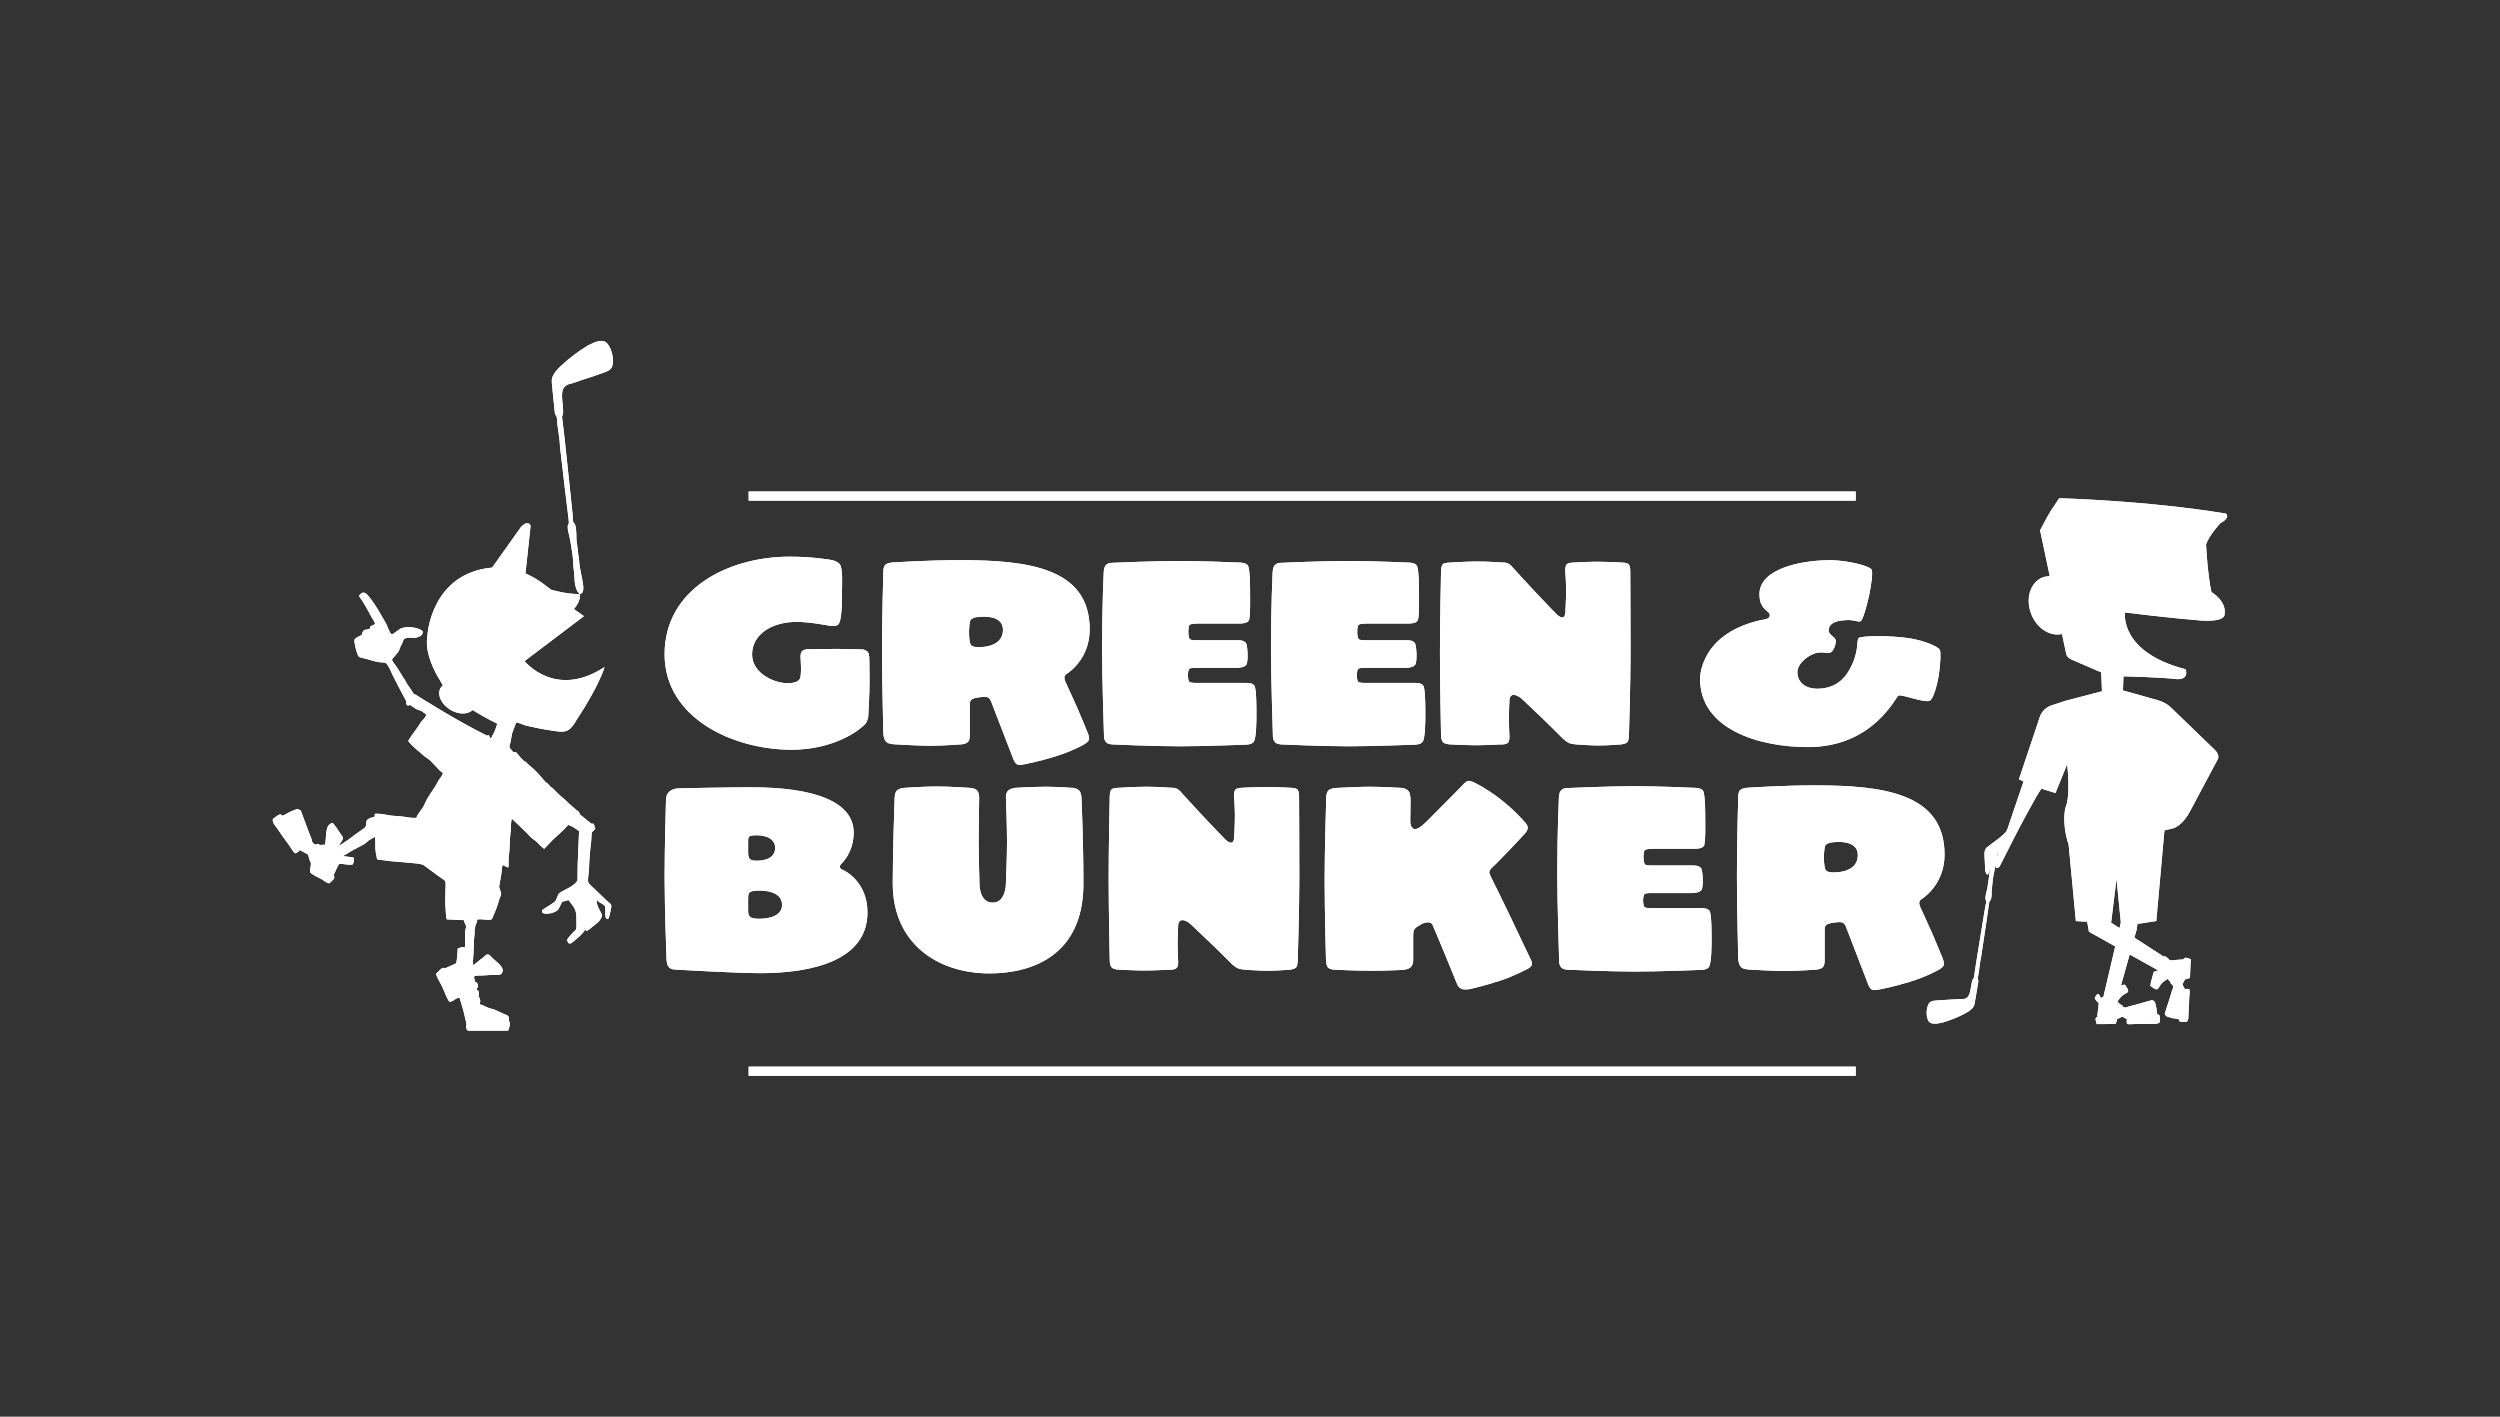 <?xml version="1.0" encoding="UTF-8"?> <svg xmlns="http://www.w3.org/2000/svg" id="Calque_2" data-name="Calque 2" viewBox="0 0 150 85"><rect x="0" y="0" width="150" height="85" fill="#333333" stroke="none"/><defs><style> .cls-1 { fill: none; } .cls-2 { fill: #fff; } </style></defs><g id="logos-clients-couleurs"><g><path class="cls-2" d="m45.588,58.389c-1.416,0-4.932-.207-4.932-.207-.223-.017-.398,0-.541-.176-.112-.143-.128-.397-.128-.588,0,0-.111-2.943-.111-4.821,0-1.749.08-4.486.08-4.486,0-.287.031-.477.253-.652.176-.128.383-.16.605-.16,0,0,2.912-.062,4.248-.062,3.755,0,6.158.843,6.158,2.719,0,1.162-.685,1.815-.685,1.815,0,0-.143.112-.143.239,0,.143.223.207.223.207,0,0,1.432.636,1.432,2.529,0,2.833-3.198,3.645-6.46,3.645Zm-.175-8.273s-.334-.017-.461.078c-.08.064-.064.303-.064.303v.652c0,.159.016.319.127.413.112.096.398.08.398.08,0,0,1.098.048,1.098-.763,0-.796-1.098-.763-1.098-.763Zm.047,3.324s-.35-.015-.493.112c-.096.096-.08.429-.08.429v.621c0,.238.032.366.175.445.143.08.446.08.446.08,0,0,1.416.063,1.416-.828,0-.969-1.464-.859-1.464-.859Z"></path><path class="cls-2" d="m59.372,58.404c-3.088,0-5.808-1.765-5.808-5.408,0-1.927.111-4.98.111-4.98,0,0-.015-.414.128-.573.142-.16.524-.176.524-.176,0,0,1.162-.078,1.845-.078.796,0,1.926.078,1.926.078,0,0,.334,0,.493.129.191.158.159.557.159.557,0,0-.031,1.526-.031,2.497,0,.954.047,2.434.047,2.434,0,0-.079,1.274.796,1.274.843,0,.795-1.241.795-1.241,0,0,.064-1.479.064-2.419,0-1.003-.064-2.593-.064-2.593,0,0-.032-.287.112-.446.159-.176.509-.192.509-.192,0,0,1.113-.062,1.814-.062.557,0,1.48.062,1.48.062,0,0,.207-.015.413.112.223.143.207.574.207.574,0,0,.112,2.482.112,5.074,0,4.328-3.119,5.377-5.633,5.377Z"></path><path class="cls-2" d="m77.865,57.609s0,.286-.08.413c-.08.128-.398.16-.398.16,0,0-.78.063-1.369.063-.446,0-1.305-.063-1.305-.063,0,0-.271-.017-.429-.08-.159-.063-.366-.255-.366-.255,0,0-.684-.683-1.161-1.145-.589-.557-1.32-1.256-1.32-1.256,0,0-.271-.239-.494-.239-.287,0-.255.398-.255.398,0,0-.032.605-.032.986,0,.413.032,1.066.032,1.066,0,0,.031.285-.08.413-.128.143-.494.112-.494.112,0,0-.859.048-1.431.048-.557,0-1.496-.048-1.496-.048,0,0-.366,0-.493-.143-.127-.144-.111-.51-.111-.51,0,0-.064-2.959-.064-4.852,0-1.862.064-4.772.064-4.772,0,0-.016-.414.111-.542.096-.096.462-.096.462-.096,0,0,.987-.062,1.623-.062.604,0,1.543.062,1.543.062,0,0,.191-.015.335.081.143.095.239.222.239.222,0,0,.891.986,1.464,1.59.462.494,1.129,1.178,1.129,1.178,0,0,.192.223.382.223.159,0,.175-.271.175-.271,0,0,.048-.827.048-1.367,0-.43-.048-1.099-.048-1.099,0,0-.031-.349.095-.461.112-.096.399-.096.399-.096,0,0,.859-.047,1.4-.047.589,0,1.496.047,1.496.047,0,0,.287,0,.398.096.126.112.11.43.11.43,0,0,.016,2.944.016,4.837,0,1.955-.095,4.979-.095,4.979Z"></path><path class="cls-2" d="m91.648,58.135s-.875.46-1.621.699c-1.019.334-1.831.509-1.831.509,0,0-.334.064-.509-.016-.175-.081-.223-.191-.303-.382,0,0-.35-.858-.635-1.559-.303-.747-.796-1.892-.796-1.892-.112-.271-.557-.127-.748,0-.302.19-.413.222-.413.651v1.432c0,.175-.016.286-.128.429-.143.176-.54.191-.54.191,0,0-1.065.048-1.75.048-1.019,0-2.292-.063-2.292-.063,0,0-.349,0-.445-.191-.079-.159-.079-.429-.079-.429,0,0-.08-2.896-.08-4.758,0-1.924.096-4.932.096-4.932,0,0-.016-.365.191-.493.174-.112.635-.112.635-.112,0,0,1.082-.062,1.782-.062.699,0,1.782.062,1.782.062,0,0,.381-.015.556.208.128.159.112.62.112.62l-.017,1.177c0,.191.048.366.209.461.173.096.539-.206.794-.461l2.037-2.053s.302-.366.445-.366c.175,0,.35.096.35.096,0,0,.7.333,1.447.907.907.683,1.511,1.383,1.511,1.383,0,0,.256.254.256.398,0,.159-.081.286-.192.397,0,0-.54.589-.954,1.019-.303.317-.875.89-.875.89,0,0-.287.222-.287.398,0,.064.112.302.175.429,0,0,.668,1.337,1.066,2.181.462.97,1.194,2.514,1.194,2.514,0,0,.127.191.127.366,0,.174-.271.303-.271.303Z"></path><path class="cls-2" d="m102.536,58.022c-.126.191-.557.175-.557.175,0,0-2.45.096-3.882.096-1.574,0-4.026-.111-4.026-.111,0,0-.316,0-.428-.176-.096-.143-.096-.27-.096-.444,0,0-.11-3.294-.11-5.155,0-2.53.095-4.502.095-4.502,0,0,0-.287.094-.43.112-.16.256-.192.445-.192,0,0,2.452-.111,4.026-.111,1.432,0,3.517.096,3.517.096,0,0,.414-.016.556.159.159.191.144,1.527.144,1.718,0,.127.031,1.447-.079,1.606-.112.16-.383.175-.573.175h-2.499s-.381,0-.476.08c-.096.096-.112.732.015.859.08.079.445.064.445.064h2.371c.191,0,.413,0,.541.158.111.128.159,1.114.033,1.304-.113.16-.383.192-.574.192h-2.355s-.414-.016-.493.064c-.112.094-.112.667,0,.778.079.081.493.065.493.065h2.865c.19,0,.413,0,.54.158.143.175.127,1.623.127,1.797,0,.239,0,1.336-.159,1.575Z"></path><path class="cls-2" d="m115.238,53.981c-.111.128-.111.239-.014.461,0,0,.46.986.715,1.575.271.621.603,1.448.603,1.448,0,0,.129.27.081.445-.032.143-.351.302-.351.302,0,0-.667.382-1.653.685-.954.301-1.799.46-1.799.46,0,0-.366.097-.509.016-.142-.079-.223-.318-.223-.318l-1.32-3.42c-.112-.286-.223-.35-.684-.286-.493.063-.605.143-.605.429v1.782s.017.301-.079.429c-.127.191-.477.191-.477.191,0,0-1.082.079-1.766.079-.811,0-2.067-.079-2.067-.079,0,0-.414,0-.573-.111-.223-.16-.223-.558-.223-.558,0,0-.08-3.022-.08-4.963,0-2.18.08-4.726.08-4.726,0,0-.015-.286.112-.413.127-.128.414-.143.414-.143,0,0,2.1-.144,4.088-.144,4.105,0,7.765.478,7.765,4.153,0,1.893-1.433,2.705-1.433,2.705Zm-5.439-3.42s-.16.047-.255.127c-.128.112-.176,1.383.032,1.559.095.079.302.095.302.095,0,0,1.59.128,1.59-1.034,0-1.066-1.669-.747-1.669-.747Z"></path><g><path class="cls-2" d="m52.094,43.027s-.063.255-.143.366c-.111.143-.366.334-.366.334,0,0-1.464,1.257-4.09,1.257-3.484,0-7.62-1.879-7.62-5.729,0-3.929,3.834-5.855,7.509-5.855,1.448,0,2.546.207,2.546.207,0,0,.334.079.461.254.192.255.128,1.304.128,1.575,0,.254.031,1.845-.239,2.051-.143.112-.461.064-.461.064,0,0-1.209-.238-2.021-.238-1.495,0-2.673.747-2.673,1.956,0,1.161,1.384,1.718,2.068,1.718.318,0,.652-.015.795-.254.127-.224.048-1.193.048-1.241,0,0-.032-.302.096-.429.095-.097.318-.112.318-.112,0,0,1.13-.016,1.781-.016.652,0,1.56.031,1.56.031,0,0,.207.065.27.145.08.095.096.333.096.333,0,0,.016.859.016,1.416,0,.843-.08,2.164-.08,2.164Z"></path><path class="cls-2" d="m63.947,40.466c-.111.127-.111.238-.015.461,0,0,.461.986.716,1.575.27.621.605,1.447.605,1.447,0,0,.128.271.079.446-.031.143-.35.302-.35.302,0,0-.668.382-1.654.685-.954.301-1.798.46-1.798.46,0,0-.367.096-.509.017-.143-.081-.223-.319-.223-.319l-1.32-3.421c-.112-.287-.223-.35-.685-.287-.493.065-.604.144-.604.431v1.782s.015.302-.08.429c-.128.19-.478.19-.478.19,0,0-1.082.08-1.766.08-.811,0-2.067-.08-2.067-.08,0,0-.414,0-.573-.111-.224-.159-.224-.556-.224-.556,0,0-.079-3.023-.079-4.964,0-2.18.079-4.726.079-4.726,0,0-.015-.285.113-.412.126-.129.413-.144.413-.144,0,0,2.1-.143,4.09-.143,4.103,0,7.764.476,7.764,4.152,0,1.895-1.432,2.705-1.432,2.705Zm-5.441-3.421s-.159.048-.255.127c-.127.112-.175,1.384.032,1.56.095.078.302.095.302.095,0,0,1.591.127,1.591-1.034,0-1.066-1.67-.748-1.67-.748Z"></path><path class="cls-2" d="m75.226,44.507c-.128.191-.557.175-.557.175,0,0-2.45.095-3.882.095-1.575,0-4.026-.111-4.026-.111,0,0-.317,0-.429-.175-.095-.142-.095-.27-.095-.444,0,0-.112-3.294-.112-5.156,0-2.53.096-4.502.096-4.502,0,0,0-.286.095-.429.112-.159.255-.192.445-.192,0,0,2.451-.11,4.026-.11,1.432,0,3.516.095,3.516.095,0,0,.414-.016.557.159.159.191.144,1.527.144,1.717,0,.128.031,1.45-.08,1.608-.112.16-.383.175-.573.175h-2.498s-.382,0-.478.079c-.095.096-.111.732.016.86.08.078.445.063.445.063h2.372c.191,0,.413,0,.541.159.112.127.159,1.113.031,1.304-.111.159-.381.191-.572.191h-2.355s-.414-.015-.493.064c-.112.095-.112.668,0,.779.08.08.493.065.493.065h2.864c.191,0,.414,0,.541.158.144.176.128,1.622.128,1.799,0,.238,0,1.336-.159,1.574Z"></path><path class="cls-2" d="m85.36,44.507c-.127.191-.556.175-.556.175,0,0-2.451.095-3.883.095-1.574,0-4.025-.111-4.025-.111,0,0-.318,0-.43-.175-.095-.142-.095-.27-.095-.444,0,0-.112-3.294-.112-5.156,0-2.53.096-4.502.096-4.502,0,0,0-.286.096-.429.111-.159.254-.192.445-.192,0,0,2.451-.11,4.025-.11,1.432,0,3.518.095,3.518.095,0,0,.413-.016.555.159.159.191.144,1.527.144,1.717,0,.128.03,1.45-.08,1.608-.112.16-.382.175-.573.175h-2.498s-.382,0-.477.079c-.095.096-.112.732.016.86.079.078.445.063.445.063h2.372c.191,0,.412,0,.54.159.111.127.159,1.113.032,1.304-.111.159-.381.191-.572.191h-2.356s-.413-.015-.493.064c-.111.095-.111.668,0,.779.08.08.493.065.493.065h2.865c.19,0,.414,0,.539.158.145.176.129,1.622.129,1.799,0,.238,0,1.336-.16,1.574Z"></path><path class="cls-2" d="m97.737,44.094s0,.285-.079.413c-.08.128-.398.159-.398.159,0,0-.779.063-1.368.063-.445,0-1.303-.063-1.303-.063,0,0-.272-.015-.43-.079-.159-.064-.367-.255-.367-.255,0,0-.683-.684-1.16-1.145-.589-.556-1.321-1.257-1.321-1.257,0,0-.271-.238-.493-.238-.286,0-.254.398-.254.398,0,0-.032.604-.032.986,0,.413.032,1.067.032,1.067,0,0,.031.284-.079.412-.128.143-.495.111-.495.111,0,0-.858.048-1.43.048-.558,0-1.495-.048-1.495-.048,0,0-.366,0-.493-.143-.127-.144-.112-.509-.112-.509,0,0-.064-2.959-.064-4.852,0-1.862.064-4.773.064-4.773,0,0-.015-.414.112-.541.095-.095.46-.095.46-.095,0,0,.987-.064,1.623-.064.605,0,1.543.064,1.543.064,0,0,.191-.016.334.079.144.095.238.223.238.223,0,0,.891.986,1.464,1.59.461.494,1.13,1.176,1.13,1.176,0,0,.19.224.381.224.158,0,.174-.271.174-.271,0,0,.048-.826.048-1.367,0-.429-.048-1.098-.048-1.098,0,0-.03-.349.096-.461.112-.095.397-.095.397-.095,0,0,.861-.048,1.4-.048.59,0,1.496.048,1.496.048,0,0,.287,0,.398.095.127.112.111.429.111.429,0,0,.016,2.944.016,4.838,0,1.955-.096,4.979-.096,4.979Z"></path></g><path class="cls-2" d="m116.323,40.546c-.097.571-.319,1.352-.51,1.479-.112.079-.382.048-.875-.08-.493-.127-.954-.27-1.034-.207-.191.128-1.544,3.087-5.425,3.087-2.976,0-6.475-1.082-6.475-4.088,0,0-.08-2.849,3.976-3.597.224-.047.287-.285.095-.43-.365-.285-.507-.555-.507-1.065,0-1.495,2.418-2.035,4.279-2.035,1.002.016,2.323.333,2.451.573.078.142,0,.779-.144,1.51-.174.827-.413,1.527-.509,1.575-.096.08-.397-.064-.699-.064-.461,0-1.226.064-1.226.622,0,.301.429.381.429.635,0,.271-.158.573-.253.653-.207.142-.414-.017-.827.047-.573.095-1.225.668-1.225,1.161,0,.683.572,1.002,1.177,1.002,1.146,0,1.67-.652,1.94-1.13.604-1.049.414-1.749.557-1.907.127-.144,1.847-.176,3.086.015.94.159,1.688.508,1.782.684.081.111.031.955-.062,1.559Z"></path><polygon class="cls-2" points="44.919 30.037 44.919 29.49 111.342 29.49 111.342 30.037 44.919 30.037 44.919 30.037"></polygon><polygon class="cls-2" points="44.919 64.546 44.919 63.999 111.342 63.999 111.342 64.546 44.919 64.546 44.919 64.546"></polygon><path class="cls-2" d="m32.694,35.101s-.471-.393-1.183-.703l.018-.002.308-2.854s-.122-.37-.561.054l-1.747,2.459c-3.629.331-3.876,3.989-3.876,3.989-.003.089-.024.234-.034.353-.063.789.369,1.778.779,2.42.049.088.099.176.148.264l.047.024c-.059.045-.113.097-.152.161-.237.391.02.981.575,1.318.496.301,1.06.297,1.344.016.396.253.878.53,1.477.824-.076.251-.15.479-.28.688-.045.072-.03.15-.14.174-.007-.004-.015-.007-.022-.011-.017-.052-.033-.104-.049-.156-.005-.002-.01-.003-.015-.005-.046.014-.093.033-.13.015-1.744-.853-4.123-2.358-4.123-2.358-.038-.025-.076-.051-.114-.076-.036-.013-.074-.027-.109-.04-.06-.038-.084-.104-.125-.173-.078-.132-.199-.276-.285-.411-.055-.098-.111-.195-.165-.294-.189-.273-.348-.571-.542-.851-.057-.081-.222-.252-.212-.37.119-.141.239-.282.358-.424.07-.093.092-.209.138-.319.042-.081.084-.162.125-.243.03-.074.036-.174.101-.224.181-.137.414-.071.588-.074.272-.003.579-.17.525-.39-.167-.217-.938-.358-1.35-.152-.117.059-.408.336-.511.322-.111-.03-.25-.475-.321-.604-.289-.521-.651-1.162-.963-1.548-.117-.144-.322-.472-.546-.288-.076.063-.109.075-.122.163.278.369.49.785.733,1.225.036.066.235.37.219.433-.015.055-.212.104-.256.142-.045.04-.026.121-.072.161-.073.016-.146.033-.219.049-.196.017-.208.193-.247.314-.129.065-.382.164-.432.283-.052.123.15.911.244,1.002.087.085.29.106.412.139.264.07.523.161.808.208.127.021.323-.002.424.064.184.176.295.514.421.762.256.501.515,1.008.777,1.488.048.087-.011.162.038.236.03.04.062.046.108.062.038-.021.054-.061.098-.043.107.069.213.139.32.209.146.116.315.087.452.218.044.042.221.118.194.186-.056.178-.245.3-.336.455-.223.379-.525.706-.741,1.089.262.361.683.647,1.003.943.099.07.197.139.297.209.248.231.512.588.782.774-.022.17-.204.328-.276.476-.183.371-.425.665-.631,1.011-.102.171-.17.36-.268.538-.069.123-.427.553-.408.663-.271.026-.576-.04-.824-.075-.321-.045-.645-.029-.948-.1-.112-.026-.646-.105-.73-.059.002.058-.002.159-.038.189-.058.01-.116.02-.173.03-.078.027-.227.098-.261.163-.08.147-.003.34-.132.449-.205.145-.409.29-.615.435-.29.231-.591.446-.928.64.049-.157.212-.281.23-.456.009-.089-.103-.202-.14-.257-.152-.225-.29-.462-.469-.653-.466.093-.365.724-.438,1.127-.012.065,0,.139-.032.188-.128-.026-.204.02-.297.004-.045-.007-.061-.05-.12-.055-.085-.008-.117.062-.187.032-.04-.017-.074-.089-.143-.115-.04-.224-.14-.435-.218-.63l-.484-1.302c-.058-.026-.115-.051-.173-.076-.089-.014-.478.163-.546.2-.106.056-.286.194-.387.179.004.011.007.022.011.034-.005-.002-.01-.004-.015-.005-.021-.066-.066-.082-.126-.097-.119.029-.349.208-.437.284-.034.25.148.393.266.567.229.336.453.671.696.984.107.137.245.419.379.509.151-.065.178-.082.279-.2.162.089.326.178.488.268.034.113.068.227.101.34.023.063.089.158.076.252-.011.076-.075.408-.043.479.12.144.529.322.708.424.131.075.265.221.441.232.094-.091.188-.18.283-.271.004-.054.009-.11.013-.164-.018-.012-.036-.024-.054-.036.108-.178.227-.559.354-.691.251-.028.574.1.81.027.045-.116.105-.288.037-.415-.204-.027-.408-.055-.612-.082l.005-.014c.195-.115.39-.231.584-.346.211-.113.423-.226.635-.339.12-.071.225-.172.327-.255.114-.065.228-.13.343-.194.005.004.01.008.015.012.006.103.013.206.02.31-.007.205-.005.551.059.764.025.083.011.208.071.266.139.017.278.034.417.051.494.08,1.019.092,1.542.15.248.027.567.036.788.122.267.196.534.392.8.589.162.115.323.23.485.346.09.1.047.34.047.518-.001.395-.037.805.009,1.238.011.105.024.53.076.577.102.005.204.011.306.016.215.015.476.033.704.027.016.15.101.211.129.33.023.096-.017.228-.038.296-.033.1-.002.38-.011.511-.007.131.026.433-.03.52-.004-.013-.009-.027-.012-.041-.135.007-.301.032-.404.103-.001.151-.037.821-.109.885-.216.097-.432.194-.648.291-.036.006-.082-.042-.131-.026-.115.037-.332.278-.412.366.075.255.249.501.359.731.15.313.252.659.442.932.274.004.358-.245.613-.237l.227.756c.06.262.121.522.182.783.026.08-.009.126-.012.179-.012.179.1.255.1.255h2.411c.056-.046.192-.55.027-.598.008-.011.016-.021.024-.032.052-.3-.151-.305-.349-.393-.175-.077-.359-.173-.536-.248-.085-.022-.171-.043-.256-.065-.202-.068-.379-.186-.599-.246-.014-.106.025-.113.025-.188-.011-.064-.022-.129-.033-.194-.026-.015-.051-.03-.077-.046.029-.122.045-.271-.01-.395-.021-.002-.043-.004-.065-.005-.009-.051-.018-.101-.027-.152.046-.01.054-.024.079-.046.006-.078-.029-.256-.096-.292-.024-.002-.047-.003-.071-.005-.017-.08-.105-.308-.061-.353.083-.059.361-.055.496-.052.175-.011.351-.022.526-.034.169.002.401.022.569-.033.376-.36-.279-.751-.457-.937-.076-.08-.195-.236-.31-.257-.115-.021-.192.098-.243.139-.213.17-.427.34-.64.509-.003.001-.005.001-.007.001-.026-.241-.002-.462.017-.675.011-.292.022-.583.033-.875.006-.092.064-.477.029-.535l.062-.326c.039-.109.104-.164.099-.325.007-.001.014-.002.021-.003.207-.077.733.088.866-.037.059-.14.118-.28.178-.42.114-.26.194-.52.276-.802.028-.093.094-.197.101-.304-.042-.136-.083-.272-.125-.408.047-.271.094-.541.14-.812.024-.162.006-.382.089-.5l.032.024c.096.03.194.137.299.123.022-.155-.01-.401.015-.576.074-.5.044-1.104.125-1.623.03-.197-.022-.569.076-.704.002-0.0.005-.001.007-.001.368.353.737.687,1.09,1.066.115.123.278.207.397.323.137.134.275.299.435.402.17-.178.34-.356.51-.535.31-.296.654-.564.922-.893.141-.003.56.282.659.373-.028.664-.055,1.329-.083,1.993l-.011.929c-.102.337-.734.557-1.046.762-.183.12-.166.426-.336.561-.225.178-.479.308-.736.48.001.072-.022.153.038.186.29.117.834-.047.951-.253.069-.141.137-.282.206-.423.075-.019.151-.039.226-.059.053-.017.115-.044.158-.035.058.028.085.101.126.153.238.297.368.495.347,1.016-.009.216.043.465-.045.622l-.121.101c-.062.061-.373.408-.383.476-.013.081.052.165.085.216.041.004.082.008.122.012.226-.148.757-.6.86-.829.008.004.015.008.023.011.017.019.033.038.05.057.143-.021.242-.143.332-.214.292-.228.496-.334.622-.698-.092-.303-.335-.524-.323-.892.015-.007.031-.013.047-.021.077.139.381.216.443.352.094.208-.1.766.187.768.069-.089.081-.216.112-.334.023-.087.112-.401.075-.498-.05-.132-.192-.194-.278-.282-.271-.278-.56-.523-.836-.803-.08-.081-.211-.176-.258-.291-.054-.133.036-.609.041-.763.015-.535.055-1.12.128-1.652.011-.181.023-.362.034-.543.037-.116.158-.149.215-.248-.015-.113-.066-.242-.12-.317-.091.025-.096.016-.158-.021-.034-.057-.092-.068-.135-.109-.149-.144-.325-.253-.476-.39-.071-.065-.042-.121-.111-.198-.053-.038-.105-.076-.157-.114-.144-.14-.31-.258-.45-.4-.218-.222-.482-.406-.692-.63-.048-.051-.199-.195-.191-.208-.062-.044-.125-.087-.187-.131-.064-.071-.128-.144-.192-.215-.036-.021-.072-.043-.107-.064-.192-.229-.376-.445-.583-.659-.178-.184-.398-.338-.578-.518.003-.01.007-.02.01-.029-.143.006-.424-.354-.514-.463-.033-.039-.088-.123-.139-.137-.047-.001-.094-.002-.141-.002-.07-.083-.14-.166-.21-.249-.053-.087.024-.245.041-.331.035-.186.069-.373.103-.559.029-.08.075-.176.098-.263l.129-.331c.002-.014.003-.028.004-.042.159-.013.422.145.585.183.546.127,1.079.235,1.659.313.271.037.651.134.93-.069.256-.186.421-.52.421-.52,1.448-2.188,1.72-3.237,1.72-3.237-2.963,1.953-4.802-.355-4.802-.355l3.564-2.695-.606-.429c.105-.114.402-.474.372-.899-.78.022-1.71-.251-1.734-.259-.225-.173-.378-.282-.378-.282Zm1.797-12.154c.465-.174.971-.31,1.441-.487.286-.108.656-.186.771-.414.216-.427-.044-1.365-.414-1.553-.109-.055-.252-.044-.424-.013-.061.019-.122.038-.183.057-.139.065-.279.131-.418.197-.552.335-1.04.707-1.487,1.11-.25.226-.518.477-.636.794-.081.215.003.49.011.774.046.455.093.91.14,1.366.005.122.114.169.12.295.025.571.178,1.179.189,1.76.031.264.063.527.094.79.033.28.065.559.097.839.043.361.085.722.128,1.082.067.551.135,1.101.202,1.652.004.07.007.139.012.209-.014.014-.028.029-.042.044-.025.05-.029.126-.028.191,0,.157.047.365.094.505.034.184.068.368.103.552.064.369.126.758.132,1.113.005.271.07.542.071.794.002.363.093.926.343,1.038.297-.075.179-.576.121-.908-.066-.381-.179-.807-.188-1.183-.023-.154-.045-.307-.068-.46-.006-.285-.091-.567-.089-.828.001-.171.003-.836-.161-.884-.054-.088-.066-.399-.068-.527-.044-.431-.089-.861-.133-1.292-.117-1.108-.234-2.217-.352-3.326-.049-.409-.098-.819-.147-1.227.021-.068.043-.136.063-.204.036-.508-.21-1.254.078-1.577.188-.212.349-.173.628-.278Z"></path><path class="cls-2" d="m133.542,30.812c-4.822-.79-9.99-.917-9.99-.917l-.47.702-.235.397-.442.826.582,2.753c-.147.001-.292.019-.433.074-.74.294-1.043,1.281-.676,2.206.34.859,1.137,1.353,1.842,1.186l.254,1.203c.052.247.401.368.401.368l1.7.734.044,1.131-2.136.558-.917.299s-.496.151-.672.673c-.175.524-1.259,3.755-1.259,3.755l.278.13-.976,2.876s-.04.179-.439.482l-.807.613s-.137.12-.123.421l.044.941s.113.562.265.01l.046-.241c-.012.154-.029.307-.063.445-.013.113-.026.224-.04.336-.05.202-.045.417-.096.601-.034.12-.162.588-.057.653.022.073-.03.294-.053.385-.052.311-.103.623-.154.934-.13.803-.26,1.606-.39,2.409-.044.297-.087.595-.132.892-.027.044-.055.087-.083.131-.123.351-.093.923-.357,1.095-.173.113-.279.055-.495.075-.361.033-.743.033-1.107.067-.222.021-.498.005-.622.144-.234.259-.231.97-.006,1.173.066.06.169.08.296.09.047-.002.093-.003.139-.005.111-.019.221-.039.333-.058.453-.131.867-.298,1.26-.497.219-.111.455-.237.599-.437.098-.135.092-.345.141-.546.054-.329.108-.659.163-.988.019-.087-.049-.141-.028-.231.091-.406.1-.864.203-1.276.028-.192.056-.383.084-.575.03-.203.061-.406.092-.609.039-.262.079-.524.118-.786.059-.401.116-.801.174-1.202.011-.05.022-.1.033-.149.012-.008.025-.015.037-.024.027-.03.045-.083.056-.129.031-.111.037-.266.03-.374.011-.137.022-.273.034-.409.026-.272.057-.558.12-.808.034-.136.05-.273.072-.406.003.086.03.288.25.082,0,0,.352-.696.572-1.128,0,0,.257-.509.344-.68.086-.169,1.333-2.557,1.595-2.866l.844.26.701-1.732s.232,1.905-.115,2.644c-.204,1.119.202,2.174.202,2.174l.435,4.598.678.036.106.6,1.577.883-.709,3.025-.166.073-.005.011c.005-.011-.01-.164-.143-.261-.11.037-.17.17-.207.262.097.173.11.152.24.306.002.147-.086.656-.087.822-.017.001-.034.001-.052.001-.02.04-.04.079-.06.118.027.101.053.203.08.304l1.119-.006c.052-.035.086-.247.111-.303,0,0,.113-.041.161-.065.082-.047.039-.022.121-.07.144.038.168.094.302.158-.029.121-.027.146.002.275.121.044.368.001.508.005.317.011.64-.002.965-.012.168-.005.346.045.492-.094.008-.093.016-.326-.021-.417-.038-.031-.069-.053-.122-.036-.004-.003-.007-.005-.011-.008.009-.002.018-.005.027-.008-.058-.058-.053-.24-.067-.335-.008-.062-.076-.397-.128-.449-.043-.025-.087-.051-.13-.076l-1.072.299c-.163.042-.347.076-.51.155-.049-.031-.113-.02-.145-.032-.058-.021-.037-.08-.092-.122-.037-.029-.069-.013-.1-.034-.062-.042-.082-.11-.17-.166.009-.046.057-.082.085-.127.37-.57.83-.238.365-.897-.077.005-.154.02-.232.035l.519-1.848,1.728.967c-.091.012-.185.017-.26.07-.059.042-.068.169-.081.22-.056.21-.125.418-.145.627.641.49.327.018.909-.331.046-.027.084-.074.13-.081.052.09.121.113.16.177.019.031.003.062.03.101.041.056.1.038.118.096.011.033-.003.096.027.146-.085.16-.126.343-.173.504l-.339,1.059c.024.044.047.089.072.133.049.053.382.133.443.144.094.017.276.019.332.079.003-.009.006-.018.009-.027.003.003.005.007.008.011-.019.052.001.084.031.123.09.039.323.041.415.037.145-.141.101-.32.112-.489.022-.324.047-.647.048-.964,0-.139.052-.385.013-.508-.127-.034-.152-.036-.274-.012-.058-.137-.114-.163-.147-.308.051-.081.024-.038.074-.118.026-.047.072-.158.072-.158.057-.022.269-.049.306-.099l.047-1.118c-.1-.031-.201-.06-.301-.091-.039.018-.08.037-.12.056-.001.018-.002.035-.003.052-.167-.005-.678.064-.825.058-.149-.137-.128-.149-.297-.252-.022.008-.046.018-.071.028l-1.765-1.139.145-.515.036-.308,1.133-.175.488-5.438.533-.127s.532-.139.984-.986c.453-.848,1.656-3.104,1.656-3.104,0,0,.213-.262-.153-.616-.367-.355-2.661-2.571-2.661-2.571,0,0-.262-.268-.792-.417-.53-.149-1.978-.556-1.978-.556l-.077-.021.031-.848c.066.002,2.193.05,3.222.171.759.009.505-.592.505-.592-3.999-1.034-3.637-3.408-3.637-3.408,0,0,2.87.351,4.453.474,1.582.122,1.518-.342,1.518-.342.156-.812-.784-1.359-.784-1.359-.234-1.044-.323-2.858-.323-2.858.178-.538.852-1.267.852-1.267.674-.371.326-.591.326-.591Zm-13.741,20.714c.015-.109.017-.219.007-.319.019.007.036.007.056.023l-.063.296Zm7.371,4.161l-.505-.326.322-2.626.261,2.618-.078.333Z"></path><g><path class="cls-2" d="m45.588,58.389c-1.416,0-4.932-.207-4.932-.207-.223-.017-.398,0-.541-.176-.112-.143-.128-.397-.128-.588,0,0-.111-2.943-.111-4.821,0-1.749.08-4.486.08-4.486,0-.287.031-.477.253-.652.176-.128.383-.16.605-.16,0,0,2.912-.062,4.248-.062,3.755,0,6.158.843,6.158,2.719,0,1.162-.685,1.815-.685,1.815,0,0-.143.112-.143.239,0,.143.223.207.223.207,0,0,1.432.636,1.432,2.529,0,2.833-3.198,3.645-6.46,3.645Zm-.175-8.273s-.334-.017-.461.078c-.08.064-.064.303-.064.303v.652c0,.159.016.319.127.413.112.096.398.08.398.08,0,0,1.098.048,1.098-.763,0-.796-1.098-.763-1.098-.763Zm.047,3.324s-.35-.015-.493.112c-.096.096-.08.429-.08.429v.621c0,.238.032.366.175.445.143.08.446.08.446.08,0,0,1.416.063,1.416-.828,0-.969-1.464-.859-1.464-.859Z"></path><path class="cls-2" d="m59.372,58.404c-3.088,0-5.808-1.765-5.808-5.408,0-1.927.111-4.98.111-4.98,0,0-.015-.414.128-.573.142-.16.524-.176.524-.176,0,0,1.162-.078,1.845-.078.796,0,1.926.078,1.926.078,0,0,.334,0,.493.129.191.158.159.557.159.557,0,0-.031,1.526-.031,2.497,0,.954.047,2.434.047,2.434,0,0-.079,1.274.796,1.274.843,0,.795-1.241.795-1.241,0,0,.064-1.479.064-2.419,0-1.003-.064-2.593-.064-2.593,0,0-.032-.287.112-.446.159-.176.509-.192.509-.192,0,0,1.113-.062,1.814-.062.557,0,1.48.062,1.48.062,0,0,.207-.015.413.112.223.143.207.574.207.574,0,0,.112,2.482.112,5.074,0,4.328-3.119,5.377-5.633,5.377Z"></path><path class="cls-2" d="m77.865,57.609s0,.286-.08.413c-.08.128-.398.16-.398.16,0,0-.78.063-1.369.063-.446,0-1.305-.063-1.305-.063,0,0-.271-.017-.429-.08-.159-.063-.366-.255-.366-.255,0,0-.684-.683-1.161-1.145-.589-.557-1.32-1.256-1.32-1.256,0,0-.271-.239-.494-.239-.287,0-.255.398-.255.398,0,0-.032.605-.032.986,0,.413.032,1.066.032,1.066,0,0,.031.285-.08.413-.128.143-.494.112-.494.112,0,0-.859.048-1.431.048-.557,0-1.496-.048-1.496-.048,0,0-.366,0-.493-.143-.127-.144-.111-.51-.111-.51,0,0-.064-2.959-.064-4.852,0-1.862.064-4.772.064-4.772,0,0-.016-.414.111-.542.096-.096.462-.096.462-.096,0,0,.987-.062,1.623-.062.604,0,1.543.062,1.543.062,0,0,.191-.015.335.081.143.095.239.222.239.222,0,0,.891.986,1.464,1.59.462.494,1.129,1.178,1.129,1.178,0,0,.192.223.382.223.159,0,.175-.271.175-.271,0,0,.048-.827.048-1.367,0-.43-.048-1.099-.048-1.099,0,0-.031-.349.095-.461.112-.096.399-.096.399-.096,0,0,.859-.047,1.4-.047.589,0,1.496.047,1.496.047,0,0,.287,0,.398.096.126.112.11.43.11.43,0,0,.016,2.944.016,4.837,0,1.955-.095,4.979-.095,4.979Z"></path><path class="cls-2" d="m91.648,58.135s-.875.46-1.621.699c-1.019.334-1.831.509-1.831.509,0,0-.334.064-.509-.016-.175-.081-.223-.191-.303-.382,0,0-.35-.858-.635-1.559-.303-.747-.796-1.892-.796-1.892-.112-.271-.557-.127-.748,0-.302.19-.413.222-.413.651v1.432c0,.175-.016.286-.128.429-.143.176-.54.191-.54.191,0,0-1.065.048-1.75.048-1.019,0-2.292-.063-2.292-.063,0,0-.349,0-.445-.191-.079-.159-.079-.429-.079-.429,0,0-.08-2.896-.08-4.758,0-1.924.096-4.932.096-4.932,0,0-.016-.365.191-.493.174-.112.635-.112.635-.112,0,0,1.082-.062,1.782-.062.699,0,1.782.062,1.782.062,0,0,.381-.015.556.208.128.159.112.62.112.62l-.017,1.177c0,.191.048.366.209.461.173.096.539-.206.794-.461l2.037-2.053s.302-.366.445-.366c.175,0,.35.096.35.096,0,0,.7.333,1.447.907.907.683,1.511,1.383,1.511,1.383,0,0,.256.254.256.398,0,.159-.081.286-.192.397,0,0-.54.589-.954,1.019-.303.317-.875.89-.875.89,0,0-.287.222-.287.398,0,.064.112.302.175.429,0,0,.668,1.337,1.066,2.181.462.97,1.194,2.514,1.194,2.514,0,0,.127.191.127.366,0,.174-.271.303-.271.303Z"></path><path class="cls-2" d="m102.536,58.022c-.126.191-.557.175-.557.175,0,0-2.45.096-3.882.096-1.574,0-4.026-.111-4.026-.111,0,0-.316,0-.428-.176-.096-.143-.096-.27-.096-.444,0,0-.11-3.294-.11-5.155,0-2.53.095-4.502.095-4.502,0,0,0-.287.094-.43.112-.16.256-.192.445-.192,0,0,2.452-.111,4.026-.111,1.432,0,3.517.096,3.517.096,0,0,.414-.016.556.159.159.191.144,1.527.144,1.718,0,.127.031,1.447-.079,1.606-.112.16-.383.175-.573.175h-2.499s-.381,0-.476.08c-.096.096-.112.732.015.859.08.079.445.064.445.064h2.371c.191,0,.413,0,.541.158.111.128.159,1.114.033,1.304-.113.16-.383.192-.574.192h-2.355s-.414-.016-.493.064c-.112.094-.112.667,0,.778.079.081.493.065.493.065h2.865c.19,0,.413,0,.54.158.143.175.127,1.623.127,1.797,0,.239,0,1.336-.159,1.575Z"></path><path class="cls-2" d="m115.238,53.981c-.111.128-.111.239-.014.461,0,0,.46.986.715,1.575.271.621.603,1.448.603,1.448,0,0,.129.27.081.445-.032.143-.351.302-.351.302,0,0-.667.382-1.653.685-.954.301-1.799.46-1.799.46,0,0-.366.097-.509.016-.142-.079-.223-.318-.223-.318l-1.32-3.42c-.112-.286-.223-.35-.684-.286-.493.063-.605.143-.605.429v1.782s.017.301-.079.429c-.127.191-.477.191-.477.191,0,0-1.082.079-1.766.079-.811,0-2.067-.079-2.067-.079,0,0-.414,0-.573-.111-.223-.16-.223-.558-.223-.558,0,0-.08-3.022-.08-4.963,0-2.18.08-4.726.08-4.726,0,0-.015-.286.112-.413.127-.128.414-.143.414-.143,0,0,2.1-.144,4.088-.144,4.105,0,7.765.478,7.765,4.153,0,1.893-1.433,2.705-1.433,2.705Zm-5.439-3.42s-.16.047-.255.127c-.128.112-.176,1.383.032,1.559.095.079.302.095.302.095,0,0,1.59.128,1.59-1.034,0-1.066-1.669-.747-1.669-.747Z"></path><g><path class="cls-2" d="m52.094,43.027s-.063.255-.143.366c-.111.143-.366.334-.366.334,0,0-1.464,1.257-4.09,1.257-3.484,0-7.62-1.879-7.62-5.729,0-3.929,3.834-5.855,7.509-5.855,1.448,0,2.546.207,2.546.207,0,0,.334.079.461.254.192.255.128,1.304.128,1.575,0,.254.031,1.845-.239,2.051-.143.112-.461.064-.461.064,0,0-1.209-.238-2.021-.238-1.495,0-2.673.747-2.673,1.956,0,1.161,1.384,1.718,2.068,1.718.318,0,.652-.015.795-.254.127-.224.048-1.193.048-1.241,0,0-.032-.302.096-.429.095-.097.318-.112.318-.112,0,0,1.13-.016,1.781-.016.652,0,1.56.031,1.56.031,0,0,.207.065.27.145.08.095.096.333.096.333,0,0,.016.859.016,1.416,0,.843-.08,2.164-.08,2.164Z"></path><path class="cls-2" d="m63.947,40.466c-.111.127-.111.238-.015.461,0,0,.461.986.716,1.575.27.621.605,1.447.605,1.447,0,0,.128.271.079.446-.031.143-.35.302-.35.302,0,0-.668.382-1.654.685-.954.301-1.798.46-1.798.46,0,0-.367.096-.509.017-.143-.081-.223-.319-.223-.319l-1.32-3.421c-.112-.287-.223-.35-.685-.287-.493.065-.604.144-.604.431v1.782s.015.302-.08.429c-.128.19-.478.19-.478.19,0,0-1.082.08-1.766.08-.811,0-2.067-.08-2.067-.08,0,0-.414,0-.573-.111-.224-.159-.224-.556-.224-.556,0,0-.079-3.023-.079-4.964,0-2.18.079-4.726.079-4.726,0,0-.015-.285.113-.412.126-.129.413-.144.413-.144,0,0,2.1-.143,4.09-.143,4.103,0,7.764.476,7.764,4.152,0,1.895-1.432,2.705-1.432,2.705Zm-5.441-3.421s-.159.048-.255.127c-.127.112-.175,1.384.032,1.56.095.078.302.095.302.095,0,0,1.591.127,1.591-1.034,0-1.066-1.67-.748-1.67-.748Z"></path><path class="cls-2" d="m75.226,44.507c-.128.191-.557.175-.557.175,0,0-2.45.095-3.882.095-1.575,0-4.026-.111-4.026-.111,0,0-.317,0-.429-.175-.095-.142-.095-.27-.095-.444,0,0-.112-3.294-.112-5.156,0-2.53.096-4.502.096-4.502,0,0,0-.286.095-.429.112-.159.255-.192.445-.192,0,0,2.451-.11,4.026-.11,1.432,0,3.516.095,3.516.095,0,0,.414-.016.557.159.159.191.144,1.527.144,1.717,0,.128.031,1.45-.08,1.608-.112.16-.383.175-.573.175h-2.498s-.382,0-.478.079c-.095.096-.111.732.016.86.08.078.445.063.445.063h2.372c.191,0,.413,0,.541.159.112.127.159,1.113.031,1.304-.111.159-.381.191-.572.191h-2.355s-.414-.015-.493.064c-.112.095-.112.668,0,.779.08.08.493.065.493.065h2.864c.191,0,.414,0,.541.158.144.176.128,1.622.128,1.799,0,.238,0,1.336-.159,1.574Z"></path><path class="cls-2" d="m85.36,44.507c-.127.191-.556.175-.556.175,0,0-2.451.095-3.883.095-1.574,0-4.025-.111-4.025-.111,0,0-.318,0-.43-.175-.095-.142-.095-.27-.095-.444,0,0-.112-3.294-.112-5.156,0-2.53.096-4.502.096-4.502,0,0,0-.286.096-.429.111-.159.254-.192.445-.192,0,0,2.451-.11,4.025-.11,1.432,0,3.518.095,3.518.095,0,0,.413-.016.555.159.159.191.144,1.527.144,1.717,0,.128.03,1.45-.08,1.608-.112.16-.382.175-.573.175h-2.498s-.382,0-.477.079c-.095.096-.112.732.016.86.079.078.445.063.445.063h2.372c.191,0,.412,0,.54.159.111.127.159,1.113.032,1.304-.111.159-.381.191-.572.191h-2.356s-.413-.015-.493.064c-.111.095-.111.668,0,.779.08.08.493.065.493.065h2.865c.19,0,.414,0,.539.158.145.176.129,1.622.129,1.799,0,.238,0,1.336-.16,1.574Z"></path><path class="cls-2" d="m97.737,44.094s0,.285-.079.413c-.08.128-.398.159-.398.159,0,0-.779.063-1.368.063-.445,0-1.303-.063-1.303-.063,0,0-.272-.015-.43-.079-.159-.064-.367-.255-.367-.255,0,0-.683-.684-1.16-1.145-.589-.556-1.321-1.257-1.321-1.257,0,0-.271-.238-.493-.238-.286,0-.254.398-.254.398,0,0-.032.604-.032.986,0,.413.032,1.067.032,1.067,0,0,.031.284-.079.412-.128.143-.495.111-.495.111,0,0-.858.048-1.43.048-.558,0-1.495-.048-1.495-.048,0,0-.366,0-.493-.143-.127-.144-.112-.509-.112-.509,0,0-.064-2.959-.064-4.852,0-1.862.064-4.773.064-4.773,0,0-.015-.414.112-.541.095-.095.46-.095.46-.095,0,0,.987-.064,1.623-.064.605,0,1.543.064,1.543.064,0,0,.191-.016.334.079.144.095.238.223.238.223,0,0,.891.986,1.464,1.59.461.494,1.13,1.176,1.13,1.176,0,0,.19.224.381.224.158,0,.174-.271.174-.271,0,0,.048-.826.048-1.367,0-.429-.048-1.098-.048-1.098,0,0-.03-.349.096-.461.112-.095.397-.095.397-.095,0,0,.861-.048,1.4-.048.59,0,1.496.048,1.496.048,0,0,.287,0,.398.095.127.112.111.429.111.429,0,0,.016,2.944.016,4.838,0,1.955-.096,4.979-.096,4.979Z"></path></g><path class="cls-2" d="m116.323,40.546c-.097.571-.319,1.352-.51,1.479-.112.079-.382.048-.875-.08-.493-.127-.954-.27-1.034-.207-.191.128-1.544,3.087-5.425,3.087-2.976,0-6.475-1.082-6.475-4.088,0,0-.08-2.849,3.976-3.597.224-.047.287-.285.095-.43-.365-.285-.507-.555-.507-1.065,0-1.495,2.418-2.035,4.279-2.035,1.002.016,2.323.333,2.451.573.078.142,0,.779-.144,1.51-.174.827-.413,1.527-.509,1.575-.096.08-.397-.064-.699-.064-.461,0-1.226.064-1.226.622,0,.301.429.381.429.635,0,.271-.158.573-.253.653-.207.142-.414-.017-.827.047-.573.095-1.225.668-1.225,1.161,0,.683.572,1.002,1.177,1.002,1.146,0,1.67-.652,1.94-1.13.604-1.049.414-1.749.557-1.907.127-.144,1.847-.176,3.086.015.94.159,1.688.508,1.782.684.081.111.031.955-.062,1.559Z"></path><polygon class="cls-2" points="44.919 30.037 44.919 29.49 111.342 29.49 111.342 30.037 44.919 30.037 44.919 30.037"></polygon><polygon class="cls-2" points="44.919 64.546 44.919 63.999 111.342 63.999 111.342 64.546 44.919 64.546 44.919 64.546"></polygon><path class="cls-2" d="m32.694,35.101s-.471-.393-1.183-.703l.018-.002.308-2.854s-.122-.37-.561.054l-1.747,2.459c-3.629.331-3.876,3.989-3.876,3.989-.003.089-.024.234-.034.353-.063.789.369,1.778.779,2.42.049.088.099.176.148.264l.047.024c-.059.045-.113.097-.152.161-.237.391.02.981.575,1.318.496.301,1.06.297,1.344.016.396.253.878.53,1.477.824-.076.251-.15.479-.28.688-.045.072-.03.15-.14.174-.007-.004-.015-.007-.022-.011-.017-.052-.033-.104-.049-.156-.005-.002-.01-.003-.015-.005-.046.014-.093.033-.13.015-1.744-.853-4.123-2.358-4.123-2.358-.038-.025-.076-.051-.114-.076-.036-.013-.074-.027-.109-.04-.06-.038-.084-.104-.125-.173-.078-.132-.199-.276-.285-.411-.055-.098-.111-.195-.165-.294-.189-.273-.348-.571-.542-.851-.057-.081-.222-.252-.212-.37.119-.141.239-.282.358-.424.07-.093.092-.209.138-.319.042-.081.084-.162.125-.243.03-.074.036-.174.101-.224.181-.137.414-.071.588-.074.272-.003.579-.17.525-.39-.167-.217-.938-.358-1.35-.152-.117.059-.408.336-.511.322-.111-.03-.25-.475-.321-.604-.289-.521-.651-1.162-.963-1.548-.117-.144-.322-.472-.546-.288-.076.063-.109.075-.122.163.278.369.49.785.733,1.225.036.066.235.37.219.433-.015.055-.212.104-.256.142-.045.04-.026.121-.072.161-.073.016-.146.033-.219.049-.196.017-.208.193-.247.314-.129.065-.382.164-.432.283-.052.123.15.911.244,1.002.087.085.29.106.412.139.264.07.523.161.808.208.127.021.323-.002.424.064.184.176.295.514.421.762.256.501.515,1.008.777,1.488.048.087-.011.162.038.236.03.04.062.046.108.062.038-.021.054-.061.098-.043.107.069.213.139.32.209.146.116.315.087.452.218.044.042.221.118.194.186-.056.178-.245.3-.336.455-.223.379-.525.706-.741,1.089.262.361.683.647,1.003.943.099.07.197.139.297.209.248.231.512.588.782.774-.022.17-.204.328-.276.476-.183.371-.425.665-.631,1.011-.102.171-.17.36-.268.538-.069.123-.427.553-.408.663-.271.026-.576-.04-.824-.075-.321-.045-.645-.029-.948-.1-.112-.026-.646-.105-.73-.059.002.058-.002.159-.038.189-.058.01-.116.02-.173.03-.078.027-.227.098-.261.163-.08.147-.003.34-.132.449-.205.145-.409.29-.615.435-.29.231-.591.446-.928.64.049-.157.212-.281.23-.456.009-.089-.103-.202-.14-.257-.152-.225-.29-.462-.469-.653-.466.093-.365.724-.438,1.127-.012.065,0,.139-.032.188-.128-.026-.204.02-.297.004-.045-.007-.061-.05-.12-.055-.085-.008-.117.062-.187.032-.04-.017-.074-.089-.143-.115-.04-.224-.14-.435-.218-.63l-.484-1.302c-.058-.026-.115-.051-.173-.076-.089-.014-.478.163-.546.2-.106.056-.286.194-.387.179.004.011.007.022.011.034-.005-.002-.01-.004-.015-.005-.021-.066-.066-.082-.126-.097-.119.029-.349.208-.437.284-.034.25.148.393.266.567.229.336.453.671.696.984.107.137.245.419.379.509.151-.065.178-.082.279-.2.162.089.326.178.488.268.034.113.068.227.101.34.023.063.089.158.076.252-.011.076-.075.408-.043.479.12.144.529.322.708.424.131.075.265.221.441.232.094-.091.188-.18.283-.271.004-.054.009-.11.013-.164-.018-.012-.036-.024-.054-.036.108-.178.227-.559.354-.691.251-.028.574.1.81.027.045-.116.105-.288.037-.415-.204-.027-.408-.055-.612-.082l.005-.014c.195-.115.39-.231.584-.346.211-.113.423-.226.635-.339.12-.071.225-.172.327-.255.114-.065.228-.13.343-.194.005.004.01.008.015.012.006.103.013.206.02.31-.007.205-.005.551.059.764.025.083.011.208.071.266.139.017.278.034.417.051.494.08,1.019.092,1.542.15.248.027.567.036.788.122.267.196.534.392.8.589.162.115.323.23.485.346.09.1.047.34.047.518-.001.395-.037.805.009,1.238.011.105.024.53.076.577.102.005.204.011.306.016.215.015.476.033.704.027.016.15.101.211.129.33.023.096-.017.228-.038.296-.033.1-.002.38-.011.511-.007.131.026.433-.03.52-.004-.013-.009-.027-.012-.041-.135.007-.301.032-.404.103-.001.151-.037.821-.109.885-.216.097-.432.194-.648.291-.036.006-.082-.042-.131-.026-.115.037-.332.278-.412.366.075.255.249.501.359.731.15.313.252.659.442.932.274.004.358-.245.613-.237l.227.756c.06.262.121.522.182.783.026.08-.009.126-.012.179-.012.179.1.255.1.255h2.411c.056-.046.192-.55.027-.598.008-.011.016-.021.024-.032.052-.3-.151-.305-.349-.393-.175-.077-.359-.173-.536-.248-.085-.022-.171-.043-.256-.065-.202-.068-.379-.186-.599-.246-.014-.106.025-.113.025-.188-.011-.064-.022-.129-.033-.194-.026-.015-.051-.03-.077-.046.029-.122.045-.271-.01-.395-.021-.002-.043-.004-.065-.005-.009-.051-.018-.101-.027-.152.046-.01.054-.024.079-.046.006-.078-.029-.256-.096-.292-.024-.002-.047-.003-.071-.005-.017-.08-.105-.308-.061-.353.083-.059.361-.055.496-.052.175-.011.351-.022.526-.034.169.002.401.022.569-.033.376-.36-.279-.751-.457-.937-.076-.08-.195-.236-.31-.257-.115-.021-.192.098-.243.139-.213.17-.427.34-.64.509-.003.001-.005.001-.007.001-.026-.241-.002-.462.017-.675.011-.292.022-.583.033-.875.006-.092.064-.477.029-.535l.062-.326c.039-.109.104-.164.099-.325.007-.001.014-.002.021-.003.207-.077.733.088.866-.037.059-.14.118-.28.178-.42.114-.26.194-.52.276-.802.028-.093.094-.197.101-.304-.042-.136-.083-.272-.125-.408.047-.271.094-.541.14-.812.024-.162.006-.382.089-.5l.032.024c.096.03.194.137.299.123.022-.155-.01-.401.015-.576.074-.5.044-1.104.125-1.623.03-.197-.022-.569.076-.704.002-0.0.005-.001.007-.001.368.353.737.687,1.09,1.066.115.123.278.207.397.323.137.134.275.299.435.402.17-.178.34-.356.51-.535.31-.296.654-.564.922-.893.141-.003.56.282.659.373-.028.664-.055,1.329-.083,1.993l-.011.929c-.102.337-.734.557-1.046.762-.183.12-.166.426-.336.561-.225.178-.479.308-.736.48.001.072-.022.153.038.186.29.117.834-.047.951-.253.069-.141.137-.282.206-.423.075-.019.151-.039.226-.059.053-.017.115-.044.158-.035.058.028.085.101.126.153.238.297.368.495.347,1.016-.009.216.043.465-.045.622l-.121.101c-.062.061-.373.408-.383.476-.013.081.052.165.085.216.041.004.082.008.122.012.226-.148.757-.6.86-.829.008.004.015.008.023.011.017.019.033.038.05.057.143-.021.242-.143.332-.214.292-.228.496-.334.622-.698-.092-.303-.335-.524-.323-.892.015-.007.031-.013.047-.021.077.139.381.216.443.352.094.208-.1.766.187.768.069-.089.081-.216.112-.334.023-.087.112-.401.075-.498-.05-.132-.192-.194-.278-.282-.271-.278-.56-.523-.836-.803-.08-.081-.211-.176-.258-.291-.054-.133.036-.609.041-.763.015-.535.055-1.12.128-1.652.011-.181.023-.362.034-.543.037-.116.158-.149.215-.248-.015-.113-.066-.242-.12-.317-.091.025-.096.016-.158-.021-.034-.057-.092-.068-.135-.109-.149-.144-.325-.253-.476-.39-.071-.065-.042-.121-.111-.198-.053-.038-.105-.076-.157-.114-.144-.14-.31-.258-.45-.4-.218-.222-.482-.406-.692-.63-.048-.051-.199-.195-.191-.208-.062-.044-.125-.087-.187-.131-.064-.071-.128-.144-.192-.215-.036-.021-.072-.043-.107-.064-.192-.229-.376-.445-.583-.659-.178-.184-.398-.338-.578-.518.003-.01.007-.02.01-.029-.143.006-.424-.354-.514-.463-.033-.039-.088-.123-.139-.137-.047-.001-.094-.002-.141-.002-.07-.083-.14-.166-.21-.249-.053-.087.024-.245.041-.331.035-.186.069-.373.103-.559.029-.08.075-.176.098-.263l.129-.331c.002-.014.003-.028.004-.042.159-.013.422.145.585.183.546.127,1.079.235,1.659.313.271.037.651.134.93-.069.256-.186.421-.52.421-.52,1.448-2.188,1.72-3.237,1.72-3.237-2.963,1.953-4.802-.355-4.802-.355l3.564-2.695-.606-.429c.105-.114.402-.474.372-.899-.78.022-1.71-.251-1.734-.259-.225-.173-.378-.282-.378-.282Zm1.797-12.154c.465-.174.971-.31,1.441-.487.286-.108.656-.186.771-.414.216-.427-.044-1.365-.414-1.553-.109-.055-.252-.044-.424-.013-.061.019-.122.038-.183.057-.139.065-.279.131-.418.197-.552.335-1.04.707-1.487,1.11-.25.226-.518.477-.636.794-.081.215.003.49.011.774.046.455.093.91.14,1.366.005.122.114.169.12.295.025.571.178,1.179.189,1.76.031.264.063.527.094.79.033.28.065.559.097.839.043.361.085.722.128,1.082.067.551.135,1.101.202,1.652.004.07.007.139.012.209-.014.014-.028.029-.042.044-.025.05-.029.126-.028.191,0,.157.047.365.094.505.034.184.068.368.103.552.064.369.126.758.132,1.113.005.271.07.542.071.794.002.363.093.926.343,1.038.297-.075.179-.576.121-.908-.066-.381-.179-.807-.188-1.183-.023-.154-.045-.307-.068-.46-.006-.285-.091-.567-.089-.828.001-.171.003-.836-.161-.884-.054-.088-.066-.399-.068-.527-.044-.431-.089-.861-.133-1.292-.117-1.108-.234-2.217-.352-3.326-.049-.409-.098-.819-.147-1.227.021-.068.043-.136.063-.204.036-.508-.21-1.254.078-1.577.188-.212.349-.173.628-.278Z"></path><path class="cls-2" d="m133.542,30.812c-4.822-.79-9.99-.917-9.99-.917l-.47.702-.235.397-.442.826.582,2.753c-.147.001-.292.019-.433.074-.74.294-1.043,1.281-.676,2.206.34.859,1.137,1.353,1.842,1.186l.254,1.203c.052.247.401.368.401.368l1.7.734.044,1.131-2.136.558-.917.299s-.496.151-.672.673c-.175.524-1.259,3.755-1.259,3.755l.278.13-.976,2.876s-.04.179-.439.482l-.807.613s-.137.12-.123.421l.044.941s.113.562.265.01l.046-.241c-.012.154-.029.307-.063.445-.013.113-.026.224-.04.336-.05.202-.045.417-.096.601-.034.12-.162.588-.057.653.022.073-.03.294-.053.385-.052.311-.103.623-.154.934-.13.803-.26,1.606-.39,2.409-.044.297-.087.595-.132.892-.027.044-.055.087-.083.131-.123.351-.093.923-.357,1.095-.173.113-.279.055-.495.075-.361.033-.743.033-1.107.067-.222.021-.498.005-.622.144-.234.259-.231.97-.006,1.173.066.06.169.08.296.09.047-.002.093-.003.139-.005.111-.019.221-.039.333-.058.453-.131.867-.298,1.26-.497.219-.111.455-.237.599-.437.098-.135.092-.345.141-.546.054-.329.108-.659.163-.988.019-.087-.049-.141-.028-.231.091-.406.1-.864.203-1.276.028-.192.056-.383.084-.575.03-.203.061-.406.092-.609.039-.262.079-.524.118-.786.059-.401.116-.801.174-1.202.011-.05.022-.1.033-.149.012-.008.025-.015.037-.024.027-.03.045-.083.056-.129.031-.111.037-.266.03-.374.011-.137.022-.273.034-.409.026-.272.057-.558.12-.808.034-.136.05-.273.072-.406.003.086.03.288.25.082,0,0,.352-.696.572-1.128,0,0,.257-.509.344-.68.086-.169,1.333-2.557,1.595-2.866l.844.26.701-1.732s.232,1.905-.115,2.644c-.204,1.119.202,2.174.202,2.174l.435,4.598.678.036.106.6,1.577.883-.709,3.025-.166.073-.005.011c.005-.011-.01-.164-.143-.261-.11.037-.17.17-.207.262.097.173.11.152.24.306.002.147-.086.656-.087.822-.017.001-.034.001-.052.001-.02.04-.04.079-.06.118.027.101.053.203.08.304l1.119-.006c.052-.035.086-.247.111-.303,0,0,.113-.041.161-.065.082-.047.039-.022.121-.07.144.038.168.094.302.158-.029.121-.027.146.002.275.121.044.368.001.508.005.317.011.64-.002.965-.012.168-.005.346.045.492-.094.008-.093.016-.326-.021-.417-.038-.031-.069-.053-.122-.036-.004-.003-.007-.005-.011-.008.009-.002.018-.005.027-.008-.058-.058-.053-.24-.067-.335-.008-.062-.076-.397-.128-.449-.043-.025-.087-.051-.13-.076l-1.072.299c-.163.042-.347.076-.51.155-.049-.031-.113-.02-.145-.032-.058-.021-.037-.08-.092-.122-.037-.029-.069-.013-.1-.034-.062-.042-.082-.11-.17-.166.009-.046.057-.082.085-.127.37-.57.83-.238.365-.897-.077.005-.154.02-.232.035l.519-1.848,1.728.967c-.091.012-.185.017-.26.07-.059.042-.068.169-.081.22-.056.21-.125.418-.145.627.641.49.327.018.909-.331.046-.027.084-.074.13-.081.052.09.121.113.16.177.019.031.003.062.03.101.041.056.1.038.118.096.011.033-.003.096.027.146-.085.16-.126.343-.173.504l-.339,1.059c.024.044.047.089.072.133.049.053.382.133.443.144.094.017.276.019.332.079.003-.009.006-.018.009-.027.003.003.005.007.008.011-.019.052.001.084.031.123.09.039.323.041.415.037.145-.141.101-.32.112-.489.022-.324.047-.647.048-.964,0-.139.052-.385.013-.508-.127-.034-.152-.036-.274-.012-.058-.137-.114-.163-.147-.308.051-.081.024-.038.074-.118.026-.047.072-.158.072-.158.057-.022.269-.049.306-.099l.047-1.118c-.1-.031-.201-.06-.301-.091-.039.018-.08.037-.12.056-.001.018-.002.035-.003.052-.167-.005-.678.064-.825.058-.149-.137-.128-.149-.297-.252-.022.008-.046.018-.071.028l-1.765-1.139.145-.515.036-.308,1.133-.175.488-5.438.533-.127s.532-.139.984-.986c.453-.848,1.656-3.104,1.656-3.104,0,0,.213-.262-.153-.616-.367-.355-2.661-2.571-2.661-2.571,0,0-.262-.268-.792-.417-.53-.149-1.978-.556-1.978-.556l-.077-.021.031-.848c.066.002,2.193.05,3.222.171.759.009.505-.592.505-.592-3.999-1.034-3.637-3.408-3.637-3.408,0,0,2.87.351,4.453.474,1.582.122,1.518-.342,1.518-.342.156-.812-.784-1.359-.784-1.359-.234-1.044-.323-2.858-.323-2.858.178-.538.852-1.267.852-1.267.674-.371.326-.591.326-.591Zm-13.741,20.714c.015-.109.017-.219.007-.319.019.007.036.007.056.023l-.063.296Zm7.371,4.161l-.505-.326.322-2.626.261,2.618-.078.333Z"></path></g><rect class="cls-1" width="150" height="85"></rect></g></g></svg> 